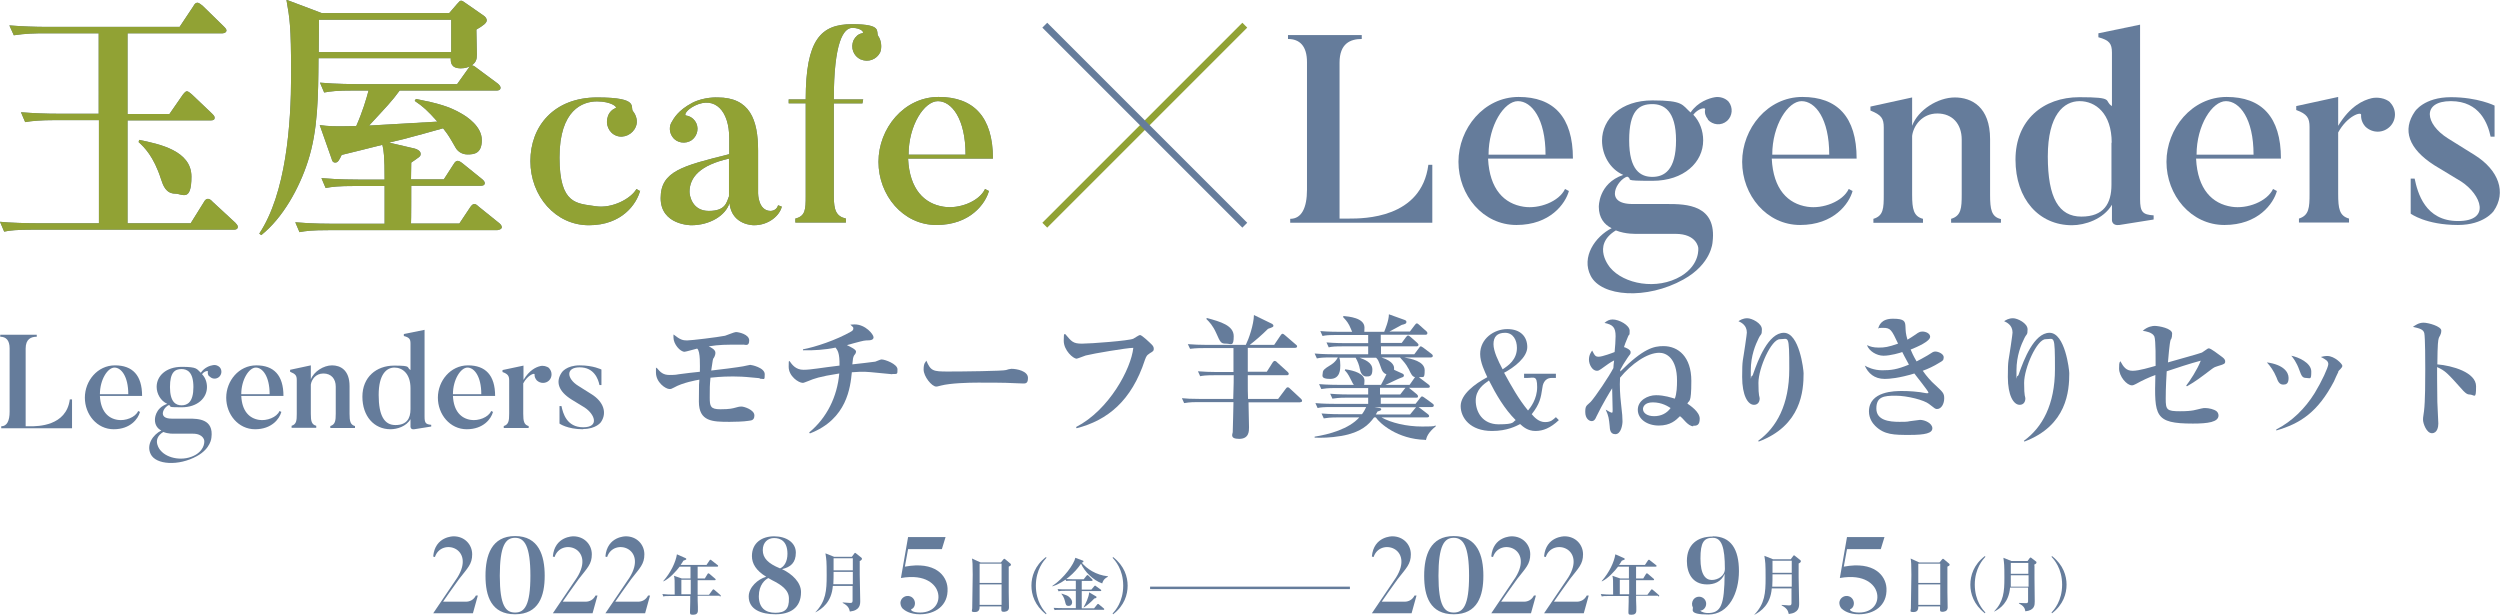 <?xml version="1.0" encoding="UTF-8"?><svg id="b" xmlns="http://www.w3.org/2000/svg" viewBox="0 0 1013.4 249.2"><defs><style>.d,.e,.f{fill:none;stroke-linecap:square;stroke-miterlimit:10;}.d,.f{stroke:#657c9b;}.g{fill:#91a234;}.h{fill:#657c9b;}.e{stroke:#91a234;}.e,.f{stroke-width:2.8px;}</style></defs><g id="c"><g><g><g><path class="h" d="M94.8,93.1H13.4c-6.4,0-9.6,.3-11.7,.8l-1.7-4c3.4,.4,11.2,.6,15.3,.6h24.8V48.7H21.9c-5,0-9,.3-11.7,.8l-1.7-4c5.1,.4,10.2,.6,15.3,.6h16.2V13.5H18.8c-4.9,0-8.6,.1-13.2,.8l-1.8-4c5.2,.4,10.3,.6,15.5,.6h53.5l5.6-8.4c.4-.8,.9-1.4,1.6-1.4s1.5,.8,2.1,1.2l8.6,8.4c.8,.8,1.1,1.2,1.1,1.7s-.6,1.1-1.6,1.1H51.7V46.2h17l5.4-7.8c.8-1,1.2-1.4,1.7-1.4s1.4,.8,1.9,1.2l8.2,7.8c.8,.8,1.1,1.2,1.1,1.7,0,.9-.6,1.1-1.6,1.1H51.7v41.7h25.6l5.3-8.5c.5-1,1.1-1.4,1.7-1.4s1.3,.5,1.9,1.2l9.2,8.5c.4,.4,1,1.1,1,1.6,0,1.1-1,1.2-1.6,1.2Zm-23.7-14.6c-3.9,0-5-3.4-5.8-5.8-3-9.4-6.9-13.1-9.1-15.1l.2-.9c8.3,1.7,21.2,4.4,21.2,14.9s-3.8,6.9-6.5,6.9Z"/><path class="h" d="M201.7,93.3h-68.6c-6.6,0-9,.3-11.7,.8l-1.7-4c6.5,.6,14.2,.6,15.3,.6h20.9v-15.3h-12.1c-6.7,0-9,.3-11.8,.8l-1.7-4c6.6,.6,14.3,.6,15.5,.6h10.1c0-9.1-.3-11.8-.9-14.1-4,1-14.7,3.7-16.5,4.1-1,2.1-1.5,3.1-2.6,3.1s-1.3-.9-1.5-1.6l-4.8-13.6c3.9,.5,4.9,.6,14.8,.4,2.5-5.6,4.1-11,5-14.4h-6.3c-6.6,0-9,.3-11.7,.8l-1.7-4c6.6,.6,14.2,.6,15.3,.6h40.3l4.5-6.3c.2-.3,.3-.5,.6-.9-.6,.3-1.7,.8-3.6,.8-4.1,0-4.1-2.5-4.1-4.1h-53.6c-.1,15.5-.2,29.2-4.3,41.8-3.5,10.9-10.2,23-18.9,29.9l-.8-.6c10.8-16.3,12.9-44,12.9-64.4s-.6-22.8-1.9-30.4l14.3,5.4h51.7l3.1-3.6c1.1-1.2,1.2-1.4,1.7-1.4s.8,.2,1.9,1l7.2,5c.8,.5,1.3,1.3,1.3,1.9,0,1.1-1.3,2.1-4.2,3.8,0,1.6,.2,9.7,.2,10.1,0,2.1-.4,3.2-2.1,4.4,.6,0,1.1,.3,2.1,1.1l8.5,6.3c.4,.3,1.1,1.1,1.1,1.6,0,1.1-1,1.2-1.6,1.2h-39.3c-3.2,4.4-5.2,6.4-12.4,14.2,4.3-.2,23.7-1.4,27.7-1.6-4-4.5-5.9-6.2-9.2-8.4l.5-.8c9.1,1.8,13.5,3.1,18.2,5.8,2.7,1.5,8.5,5.4,8.5,10.9s-3.2,5.8-5.8,5.8-4.2-1.6-4.8-2.7c-2.6-4.5-2.7-4.8-5.1-7.9-2.6,.8-13.8,3.8-16.1,4.4-.8,.2-1.6,.4-5.8,1.4l10.3,2.4c1,.2,2.5,1,2.5,2.1s-.2,1.1-3.8,3.6c0,1.1-.1,5.8-.1,6.8h13.3l4-6.2c.5-.9,1.1-1.3,1.6-1.3s1.1,.3,2.1,1.1l7.8,6.3c.5,.4,1.1,1,1.1,1.6,0,1-1,1.1-1.7,1.1h-28.1c0,1.9,0,14.4-.1,15.3h19.6l4.4-6.6c.4-.6,1-1.3,1.6-1.3s.9,.2,1.9,1.1l8.2,6.6c.5,.4,1.1,1,1.1,1.7s-1,1.1-1.6,1.1ZM182.9,8h-53.6c0,1.8-.1,11-.1,13.1h53.7V8Z"/><path class="h" d="M259.5,77.2c-1.4,5.4-7.3,14.1-20.8,14.1s-23.7-11.8-23.7-26,9.6-25.8,27.1-25.8,13.1,4,14.5,5.6c1.3,1.6,2.1,4.2,1.1,6.3-1.2,3-4.8,4.8-7.9,3.6-3.1-1.2-4.5-4.8-3.4-7.8,.5-1.6,1.7-2.8,3.1-3.4,1-.3-1.7-2.7-7.5-2.7s-15.2,3.4-15.2,22.7,7.1,18.6,14.7,19.8c6.7,1,14.3-3.1,16.5-7l1.3,.8Z"/><path class="h" d="M316.9,83.8c-.8,3.4-5.1,7.5-11.3,7.5,0,0-9,.1-9.9-9-1.5,5-7.9,9-15.5,9,0,0-12.4,0-12.4-11s9.1-13.1,27.8-17.8v-6.5c0-11.1-5.8-17.1-13.9-13.2-3.8,1.9-4.3,3.9-3.7,4,1.5,.2,2.7,.9,3.7,2.2,1.8,2.5,1.2,5.9-1.3,7.8-2.5,1.7-6.1,1.2-7.8-1.3-1.3-1.8-1.4-4.2-.4-5.9s2.6-4.8,8.4-7.9c4.8-2.5,10.3-2.2,10.3-2.2,13,0,16.4,8.9,16.4,21.6v17.3s0,7.1,5.1,7.1c0,0,2.4,0,3-2.3l1.6,.6Zm-37.4-6.1c0,1.5,1,7.8,7.8,7.8s7.2-3.4,8.2-5.9v-15.3c-11.6,2.6-16,7.5-16,13.5Z"/><path class="h" d="M348.9,24.1c-3-1.4-4.2-4.8-2.9-7.8,.8-1.5,1.9-2.5,3.4-2.8,1.3-.2-.3-2.2-3.9-2.2s-7.5,5.8-7.5,29h11.9l-.3,1.6h-11.6v37.6c0,5.8,1,8.2,4.9,9.1v1.6h-20.5v-1.6c4.1-1,4.2-3.7,4.2-9.1V41.9h-6.9v-1.6h6.9c0-24.2,6.1-30.5,18.8-30.5s9.5,3.1,10.6,4.8c1.2,1.7,1.6,4.5,.8,6.6-1.4,2.9-4.9,4.2-7.8,2.9Z"/><path class="h" d="M400.9,77.3c-1.4,5.3-7.7,13.9-21.3,13.9s-23.5-12.1-23.5-25.6,10.3-26.3,24.4-26.3,22,8,22,25h-34.4c.6,12.5,6.6,18.3,14.4,19.5,6.3,1,14.4-2.1,16.8-7.2l1.5,.8Zm-9.5-14.6c0-14.7-5.7-21.7-11.2-21.7s-11.9,9.7-11.9,21.7h23.1Z"/><path class="h" d="M580.6,66.8v23.5h-57.6v-1.6c4.6,0,6.8-4.4,6.8-11.8V25.2c0-6.6-3-9.4-7.7-9.4v-1.6h29.9v1.6c-4.6,0-9,1.8-9,9.6v63.2h3.9c5.8,0,29.3,0,32.1-21.8h1.5Z"/><path class="h" d="M636,77.3c-1.4,5.3-7.7,13.9-21.3,13.9s-23.5-12.1-23.5-25.6,10.3-26.3,24.4-26.3,22,8,22,25h-34.4c.6,12.5,6.6,18.3,14.4,19.5,6.3,1,14.4-2.1,16.8-7.2l1.5,.8Zm-9.5-14.6c0-14.7-5.7-21.7-11.2-21.7s-11.9,9.7-11.9,21.7h23.1Z"/><path class="h" d="M692.3,48.3c-1-1.2-1.4-2.6-1.1-4,.1-.9-2.9-.3-4.8,2.2,2.6,2.7,4,6.5,4,10.4,0,8.8-7.7,16.4-20.6,16.4s-7.5-.5-10.2-1.7c-3.9,1.1-9.9,11.1,2.2,11.1h14.1c7.5,0,20.2,.2,18.3,15.5,0,0-.4,8.8-11.8,15.1-14.9,8.3-33.3,7-37.6-1.5-3.9-7.6,1.8-15.9,8.5-19.3-3-1.4-5.2-4.3-5.2-8.6,0,0-.3-9.5,9.9-13-5.5-2.4-8.6-8.2-8.6-13.9,0-8.8,7.7-16.3,20.4-16.3s12,1.8,15.5,4.9c2.9-4.3,7.5-5.8,9.9-6.2,1.9-.3,4.1,.3,5.5,1.8,1.9,2.4,1.6,5.8-.6,7.8-2.4,2.1-5.8,1.7-7.8-.5Zm-10.8,63.6c7.8-4.8,6.9-11.5,6.9-11.5,0,0-.6-5.6-9.2-5.6h-14.9c-1.2,0-5.3,.2-9.3-1.4-10.2,6.2-2.2,15.2-2.3,15.1,5.5,6.6,18.9,9.3,28.8,3.4Zm-11.7-69.7c-5.4,0-9.4,2.6-9.4,14.7s4.6,14.8,9.4,14.8,9.6-2.7,9.6-14.8-5-14.7-9.6-14.7Z"/><path class="h" d="M751,77.3c-1.4,5.3-7.7,13.9-21.3,13.9s-23.5-12.1-23.5-25.6,10.3-26.3,24.4-26.3,22,8,22,25h-34.4c.6,12.5,6.6,18.3,14.4,19.5,6.3,1,14.4-2.1,16.8-7.2l1.5,.8Zm-9.5-14.6c0-14.7-5.7-21.7-11.2-21.7s-11.9,9.7-11.9,21.7h23.1Z"/><path class="h" d="M811.1,90.3h-20.2v-1.6c4.1-1.2,4.3-4.4,4.3-9.9v-22.2c0-6.3-3.7-10.6-9.9-10.6s-9.7,5-10.2,9.1v23.8c0,5.9,.6,8.8,4.4,9.8v1.6h-20.1v-1.6c4.1-1.2,4.2-4.3,4.2-9.8v-27.2c0-3.8-1-5.1-5.4-6.9v-1.6l16.9-3.7v11.5c2.4-6.5,10.5-11.5,17.3-11.5s14.3,3.8,14.3,16.9v22.5c0,5.9,.5,9,4.4,9.9v1.6Z"/><path class="h" d="M872.9,89l-13.8,2.2c-3,.4-3-1.9-3-1.9v-6.3c-3.5,5.9-11,8.3-16.2,8.3-13.4,0-22.9-10.6-22.9-26.6s11.2-25.3,25.9-25.3,9.7,1.4,13.2,3.6V21.4c0-3.8-1.1-5.1-5.5-6.3v-1.6l16.9-3.5V80.7c0,5.3,1.1,6.3,5.5,6.6v1.6Zm-16.9-31.1c0-12-6.6-16.9-13-16.9s-12.9,5.5-12.9,22.4,4.5,24.4,13.6,24.4,12.2-5.3,12.2-12.9v-17.1Z"/><path class="h" d="M923,77.3c-1.4,5.3-7.7,13.9-21.3,13.9s-23.5-12.1-23.5-25.6,10.3-26.3,24.4-26.3,22,8,22,25h-34.4c.6,12.5,6.6,18.3,14.4,19.5,6.3,1,14.4-2.1,16.8-7.2l1.5,.8Zm-9.5-14.6c0-14.7-5.7-21.7-11.2-21.7s-11.9,9.7-11.9,21.7h23.1Z"/><path class="h" d="M968.8,41.5c2.7,2.7,2.7,7.1,0,9.8s-7,2.8-9.9,.1c-1.3-1.4-1.9-3.1-1.8-4.8,.2-1.5-5.6,.3-9.3,7.1v24.8c0,6.1,.5,9,4.4,10.1v1.6h-20.3v-1.6c4.1-1.3,4.3-4.4,4.3-10.1v-27c0-3.7-1-5.3-5.4-6.9v-1.6l17-3.7v11.7c4.9-8.1,10.2-10.4,13.6-11.2,2.2-.5,5.5-.1,7.5,1.7Z"/><path class="h" d="M996.4,91.2c-13.1,0-19.2-4.6-19.2-4.6v-14.2h1.6c1.2,5.7,4.2,17.2,17.6,17.2s9.5-10.6,1.3-16l-10.9-6.6c-10.5-6.7-13.1-14.3-7.9-21.8,0,0,3.7-5.8,14.6-5.8s17.7,3.4,17.7,3.4v12.6h-1.6c-1.1-5.1-4.3-14.4-16.1-14.4s-10.6,9.2-1.2,15.1l10.9,6.8c9.7,6.1,12.9,15.1,7.6,22.7,0,0-3.9,5.6-14.4,5.6Z"/><path class="h" d="M29.2,161.9v11.7H.5v-.8c2.3,0,3.4-2.2,3.4-5.9v-25.7c0-3.3-1.5-4.7-3.8-4.7v-.8H14.9v.8c-2.3,0-4.5,.9-4.5,4.8v31.5h1.9c2.9,0,14.6,0,16-10.9h.8Z"/><path class="h" d="M56.7,167.1c-.7,2.6-3.8,6.9-10.6,6.9s-11.7-6-11.7-12.8,5.1-13.1,12.2-13.1,11,4,11,12.4h-17.1c.3,6.2,3.3,9.1,7.2,9.7,3.1,.5,7.2-1,8.3-3.6l.8,.4Zm-4.7-7.3c0-7.3-2.9-10.8-5.6-10.8s-5.9,4.8-5.9,10.8h11.5Z"/><path class="h" d="M84.8,152.6c-.5-.6-.7-1.3-.5-2,0-.4-1.5-.2-2.4,1.1,1.3,1.3,2,3.2,2,5.2,0,4.4-3.8,8.2-10.3,8.2s-3.7-.3-5.1-.9c-1.9,.5-5,5.5,1.1,5.5h7c3.7,0,10.1,.1,9.1,7.7,0,0-.2,4.4-5.9,7.5-7.4,4.1-16.6,3.5-18.7-.8-1.9-3.8,.9-7.9,4.3-9.6-1.5-.7-2.6-2.2-2.6-4.3,0,0-.2-4.7,5-6.5-2.7-1.2-4.3-4.1-4.3-6.9,0-4.4,3.8-8.1,10.2-8.1s6,.9,7.7,2.4c1.5-2.2,3.7-2.9,5-3.1,1-.2,2,.2,2.7,.9,1,1.2,.8,2.9-.3,3.9-1.2,1-2.9,.9-3.9-.3Zm-5.4,31.7c3.9-2.4,3.4-5.7,3.4-5.7,0,0-.3-2.8-4.6-2.8h-7.4c-.6,0-2.6,.1-4.6-.7-5.1,3.1-1.1,7.6-1.1,7.5,2.7,3.3,9.4,4.6,14.3,1.7Zm-5.8-34.7c-2.7,0-4.7,1.3-4.7,7.3s2.3,7.4,4.7,7.4,4.8-1.3,4.8-7.4-2.5-7.3-4.8-7.3Z"/><path class="h" d="M114,167.1c-.7,2.6-3.8,6.9-10.6,6.9s-11.7-6-11.7-12.8,5.1-13.1,12.2-13.1,11,4,11,12.4h-17.1c.3,6.2,3.3,9.1,7.2,9.7,3.1,.5,7.2-1,8.3-3.6l.8,.4Zm-4.7-7.3c0-7.3-2.9-10.8-5.6-10.8s-5.9,4.8-5.9,10.8h11.5Z"/><path class="h" d="M144,173.5h-10.1v-.8c2-.6,2.2-2.2,2.2-5v-11c0-3.1-1.8-5.3-5-5.3s-4.8,2.5-5.1,4.5v11.8c0,3,.3,4.4,2.2,4.9v.8h-10v-.8c2-.6,2.1-2.2,2.1-4.9v-13.6c0-1.9-.5-2.5-2.7-3.4v-.8l8.4-1.8v5.7c1.2-3.2,5.2-5.7,8.6-5.7s7.1,1.9,7.1,8.4v11.2c0,3,.3,4.5,2.2,5v.8Z"/><path class="h" d="M174.8,172.9l-6.9,1.1c-1.5,.2-1.5-1-1.5-1v-3.1c-1.7,3-5.5,4.1-8.1,4.1-6.7,0-11.4-5.3-11.4-13.2s5.6-12.6,12.9-12.6,4.8,.7,6.6,1.8v-10.7c0-1.9-.5-2.5-2.7-3.1v-.8l8.4-1.7v35.2c0,2.6,.5,3.1,2.7,3.3v.8Zm-8.4-15.5c0-6-3.3-8.4-6.5-8.4s-6.4,2.7-6.4,11.1,2.3,12.2,6.8,12.2,6.1-2.6,6.1-6.4v-8.5Z"/><path class="h" d="M199.8,167.1c-.7,2.6-3.8,6.9-10.6,6.9s-11.7-6-11.7-12.8,5.1-13.1,12.2-13.1,11,4,11,12.4h-17.1c.3,6.2,3.3,9.1,7.2,9.7,3.1,.5,7.2-1,8.3-3.6l.8,.4Zm-4.7-7.3c0-7.3-2.9-10.8-5.6-10.8s-5.9,4.8-5.9,10.8h11.5Z"/><path class="h" d="M222.6,149.3c1.3,1.3,1.3,3.6,0,4.9-1.3,1.3-3.5,1.4-5,0-.6-.7-1-1.6-.9-2.4,.1-.8-2.8,.2-4.6,3.6v12.3c0,3,.3,4.5,2.2,5v.8h-10.1v-.8c2-.6,2.2-2.2,2.2-5v-13.5c0-1.8-.5-2.6-2.7-3.4v-.8l8.5-1.8v5.8c2.4-4,5.1-5.2,6.8-5.6,1.1-.3,2.7,0,3.7,.9Z"/><path class="h" d="M236.4,174c-6.5,0-9.6-2.3-9.6-2.3v-7.1h.8c.6,2.9,2.1,8.6,8.8,8.6s4.7-5.3,.6-8l-5.4-3.3c-5.2-3.3-6.5-7.1-3.9-10.9,0,0,1.8-2.9,7.3-2.9s8.8,1.7,8.8,1.7v6.3h-.8c-.5-2.5-2.2-7.2-8-7.2s-5.3,4.6-.6,7.5l5.4,3.4c4.8,3,6.4,7.5,3.8,11.3,0,0-1.9,2.8-7.2,2.8Z"/><path class="h" d="M307.9,153.3c-.2,0-3-.3-3.3-.3-2.8-.3-5.5-.4-7.5-.4-4.8,0-7.9,.4-9.1,.5-.3,3-.3,4.4-.3,8s.3,4.8,4.3,4.8,5.1-.4,5.9-.6c1.1-.3,1.7-.5,2.7-.5s5.2,1.3,5.2,3.6-1.7,2-2.5,2.2c-1.7,.3-5.7,.4-7.5,.4-7,0-12.5-.1-12.5-8.2s.1-7.2,.2-8.9c-1.2,.2-6.8,1.2-10.3,3.2-.9,.5-1.2,.6-1.8,.6-1.6,0-5.5-2.7-5.5-6.7s0-1,.3-1.9c1.5,1.8,2.6,2.9,5.2,2.9s3.2-.2,3.8-.3c1.3-.2,7.2-.9,8.5-1,0-2.2,.3-8.3-1.1-9.4-.8,.2-4.7,1.3-5.1,1.3-1.8,0-4.5-3.1-4.5-5.8s0-.6,.2-1.1c2.5,2,3.6,2.3,5.3,2.3s12.4-1.3,15.4-1.9c.7-.2,3.8-1.5,4.4-1.5,1.1,0,5.4,.9,5.4,3.4s-1.6,1.7-2.3,1.7c-7.7,0-9.7,0-14.1,.7,1,.5,2.7,1.3,2.7,2.6s-.8,2.3-.9,2.4c-.2,.3-.6,3.9-.8,4.8,2.2-.2,11.4-1.4,12.9-1.7,.2,0,2.6-.6,2.9-.6,.5,0,5.9,1.1,5.9,3.8s-.2,1.8-2,1.8Z"/><path class="h" d="M361.7,151.7c-.7,0-9.4-1-11.2-1s-2.3,0-5.2,.2c-.6,6-1.9,19-17,24.8l-.3-.4c7.2-5.9,11.4-14.6,12.2-23.9-8.3,1.3-10.2,2.1-12.4,3-1.7,.6-1.9,.8-2.4,.8-1.7,0-5.7-2.7-5.7-6.5s.2-1.7,.3-2.4c1.1,1.6,2.6,3.6,5.7,3.6s6.9-.8,14.6-1.7c.1-5.2-.8-6.2-1.6-7.3-4.1,.9-9.1,1.2-13.2,1.1v-.4c4.9-.9,13.4-3.7,19.5-7.2,.5-.3,.9-.6,.9-1.2s0-.5-1.2-1.6c.6,0,1.1-.1,1.7-.1,4.5,0,7.7,4.1,7.7,5.2s-1.1,1.3-3,1.3c-1,0-3.7,.8-4.9,1.1-1.3,.4-2.2,.6-2.9,.8,1.7,.8,3.7,1.8,3.7,2.6s-.6,1.3-.8,1.6c-.4,.8-.5,1.3-.7,3.6,1.6-.2,8.3-.9,9.3-1.1,.4-.1,2.1-.9,2.5-.9,1.5,0,6.5,1.9,6.5,4s0,1.9-2.1,1.9Z"/><path class="h" d="M413.2,155.4c-.9,0-2.3-.1-2.5-.1-3.1-.2-10.3-.2-14.2-.2s-11.3,.2-15.1,1.2c-1.5,.4-1.6,.4-1.9,.4-1.8,0-5.1-4.1-5.1-6.9s.8-2.9,1.1-3.6c1.8,4.2,2.7,4.4,8.8,4.4s22.2-.2,23.5-.6c.4-.2,1.8-.5,2.2-.5,2.2,0,6.7,.9,6.7,3.7s-1.4,2.2-3.4,2.2Z"/><path class="h" d="M465.9,143.4c-.8,.4-1.2,.8-1.8,2.5-5.4,16.6-15.2,24.5-27.7,27.7l-.2-.5c13.4-6.9,22.3-23.6,23.2-32.1-2.5,0-16.2,2.3-19.3,3.1-.6,.2-3.4,1.3-3.7,1.3-1.3,0-5.2-3.3-5.2-7.3s.4-2.2,.6-2.7c2.6,3.1,3.2,3.9,6.8,3.9s19.2-1.2,20.8-2c.4-.2,2.3-1.5,2.7-1.5,.8,0,4,3.1,4.7,3.8,.5,.5,.9,1,.9,1.8s-.2,1-1.8,1.9Z"/><path class="h" d="M527.2,163.1h-21.1c0,1.5,.2,8.5,.2,10.1s0,4.7-4,4.7-2.6-2.1-2.6-2.7,.3-10.2,.3-12.2h-14.8c-3.1,0-4.4,.3-5.2,.4l-.9-2c1.9,.2,3.7,.3,7,.3h13.8c.2-6.7,.2-7.5,.2-9.6h-7.8c-3.7,0-4.8,.2-5.8,.4l-.9-2c2.5,.2,5.1,.3,7.6,.3h6.8v-9.7h-11.8c-3.7,0-4.8,.2-5.8,.3l-.9-1.9c2.5,.2,5.1,.3,7.6,.3h15.9c1.2-2.4,3.2-8.1,3.3-12.1l7.4,3.6c.3,.2,.5,.5,.5,.7,0,.5-.2,.6-2.2,1.3-2.4,2.4-5.4,5-7.4,6.5h9.9l2.5-3.7c.4-.6,.6-.8,.9-.8,.3,0,.8,.4,1,.6l4.3,3.7c.2,.2,.6,.4,.6,.8,0,.5-.5,.6-.9,.6h-19.1v9.7h7.7l2.4-3.8c.1-.2,.5-.6,.8-.6s.8,.3,1,.6l4.2,3.8c.2,.2,.5,.5,.5,.8,0,.6-.5,.6-.8,.6h-15.8v3.1c0,.9,0,5.5,.1,6.5h12.2l3-4c.3-.4,.5-.7,.9-.7s.7,.3,1,.6l4.3,4c.3,.3,.5,.5,.5,.9,0,.5-.5,.5-.8,.5Zm-30.3-23.8c-1.9,0-2.2-.4-3.9-4.3-1.4-3.1-2.7-4.4-4-5.7l.2-.4c5.5,1.5,10.9,3,10.9,7.4s-1.1,3-3.1,3Z"/><path class="h" d="M577.7,178.3c-11.3-.3-18.4-6.7-20-9.1h-.7c-2.2,3-5.3,6.1-13.2,7.5-4.8,.8-8.2,.8-10.9,.7v-.4c5.8-.9,13.9-3.1,18.1-7.8h-8.6c-3.3,0-4.5,.2-5.8,.4l-.9-2c3.3,.3,7.1,.3,7.7,.3h8.7c.9-1.2,1.3-2.1,1.7-2.9h-13.9c-3.3,0-4.5,.1-5.8,.4l-.9-2c3.3,.3,7.1,.3,7.7,.3h13.7v-2.5h-8.7c-3.3,0-4.5,.2-5.8,.4l-.9-2c3.3,.3,7.1,.3,7.6,.3h7.8v-2.6h-13.2c-3.3,0-4.5,.2-5.8,.4l-.9-2c3.3,.3,7.1,.3,7.6,.3h6.5c-.3-.3-.4-.5-1.2-2.1-1.2-2.5-1.9-3.2-2.5-3.8l.2-.4c3.7,.5,7.8,1.8,7.8,4.6s-.5,1.5-.6,1.7h7.3c1-1.8,1.9-3.7,2.2-4.3-1.3-.4-1.7-1.4-2-2.1-1.3-3.7-1.4-3.8-2.2-4.6h-6.7c2.1,.8,5.2,1.9,5.2,4.8s-1.2,2.8-2.6,2.8-2.3-1.7-2.5-3.1c-.2-1.3-.9-3.2-1.7-4.5h-6.6c.3,.9,.4,1.6,.4,3.1s0,5.5-4.1,5.5-3-1.5-3-2.5,.8-1.7,2.8-2.9c.5-.3,2.3-1.3,3.3-3.3h-2.7c-3.3,0-4.5,.1-5.8,.4l-.9-2c3.3,.3,7.1,.3,7.6,.3h14.1v-3.2h-10.2c-3.3,0-4.5,.1-5.8,.4l-.9-2c3.3,.3,7.1,.3,7.7,.3h9.2v-3.3h-12.7c-3.3,0-4.5,.1-5.8,.4l-.9-2c3.2,.3,7.1,.3,7.6,.3h5.3c-.2-.4-1-2.4-1.2-2.7-.9-1.7-1.9-2.6-2.5-3.3l.2-.4c2,.2,8.5,.7,8.5,4.7s-.4,1.4-.7,1.7h8.7c.3-.8,1.9-4.5,1.9-7.1l6.4,2.3c.5,.2,.7,.4,.7,.8,0,.7-.6,.9-1.9,1.2-.8,.4-4.3,2.4-5,2.7h8.3l1.9-2.5c.4-.5,.6-.8,.9-.8s.6,.2,1,.6l2.8,2.5c.4,.3,.5,.6,.5,.9,0,.5-.5,.6-.8,.6h-18.1v3.3h8.5l1.7-2.3c.3-.4,.6-.7,.9-.7s.7,.4,1,.6l2.6,2.3c.4,.4,.6,.6,.6,.9,0,.5-.5,.6-.9,.6h-14.3v3.2h13.5l1.8-2.4c.3-.4,.5-.8,.8-.8s.6,.3,1,.5l3.3,2.5c.3,.2,.6,.5,.6,.9s-.5,.6-.8,.6h-10.8c2.7,.5,8.3,1.5,8.3,5.2s-.6,2.5-2.3,2.8c.1,.1,.2,.2,.2,.2l3.7,2.8c.2,.2,.5,.4,.5,.8s-.4,.5-.8,.5h-7.6c.3,.3,.1,.2,.4,.4l2.7,2.2c.2,.2,.5,.5,.5,.9,0,.5-.4,.5-.8,.5h-14.3v2.5h14.1l1.8-2.3c.3-.3,.5-.7,.8-.7s.7,.3,1,.5l3.3,2.4c.3,.2,.5,.4,.5,.8s-.4,.6-.8,.6h-5.4c.2,.2,.5,.3,.7,.5l3,2.3c.3,.2,.6,.5,.6,.9s-.5,.5-.9,.5h-18.4c3.9,2.2,10.1,3.7,16.5,3.7s4.3-.3,5.5-.4v.3c-3.2,2.6-3.7,4.4-4,5.6Zm-20.5-13.2l2,.3c.3,0,.7,.2,.7,.5,0,.4-.4,.6-1.5,.9-.2,.4-.5,.9-.7,1.2h13.9l1.8-2.2c.2-.3,.5-.5,.6-.7h-17Zm2.2-7.8v2.6h8.2l1.7-2.2c.2-.2,.3-.3,.4-.5h-10.3Zm11.5-7.9c-1-1.9-1.7-2.6-3.4-4.5h-7.5c5.1,1.6,5.1,3.9,5.1,4.3s0,.5,0,.7l3.3,1.5c.3,.1,.7,.4,.7,.8,0,.5-.4,.7-1.1,.9-1,.3-5.3,2.5-6.4,2.9h9.8l1.9-2.7c.1-.1,.2-.3,.3-.4-1.1-.3-1.5-1-2.6-3.4Z"/><path class="h" d="M630.8,153.2h-1.8c-3.2,0-3.7,3.1-3.8,4.1-.6,4-1,6.4-4.3,10.6,1.1,1.3,2.9,3.2,5.4,3.2s3.2-1,4.4-2l1.2,1.2c-3.4,3.2-6.4,4.4-9.5,4.4s-5-1.7-6.2-2.8c-1.6,.8-5.2,2.8-11.4,2.8-8.9,0-12.7-5.4-12.7-10.1s5.7-9,10.8-11.7c-1-2.2-2.9-6-2.9-9.4,0-6.2,5.6-10.1,11-10.1s8.1,3.1,8.1,7.3-5.4,8.3-9.4,10.4c2.9,5.3,5.9,10.7,9.7,15.3,1-1.2,3.7-4.6,3.7-9.5s-1.3-3.7-4.1-3.7h-1.2v-1.7h12.9v1.7Zm-27.2,1c-2.3,1.6-5.4,3.8-5.4,8.2s2.6,9.6,9.3,9.6,5.6-1,6.9-1.7c-4.6-4.6-7.9-10.3-10.9-16.2Zm11.3-13.2c0-3.1-1.5-6.1-4.8-6.1s-4.7,1.7-4.7,4.6,1.9,6.8,3.7,10.2c2.3-1.5,5.8-3.9,5.8-8.7Z"/><path class="h" d="M686.4,172.8c-1.1,0-2.2-.9-3-1.7-1.6-1.8-1.8-1.9-2.4-2.4-1.7,1.7-3.9,3.8-8.6,3.8s-8.5-2.6-8.5-6.4,4-5.9,7.4-5.9,6.2,1,7.6,1.4c.8-2,.9-5.1,.9-7.3,0-9.2-4.4-11.3-7.2-11.3-4.9,0-11.3,4.5-15.9,10.1-.2,3.5,0,7,.4,10.5,.5,4.1,.6,5.8,.6,7.2s-.6,5.2-2.9,5.2-2.2-2.3-2.3-3.3c-.3-2.9-.4-4.1-1.6-6.6h.1c.7,.5,2.1,1.2,2.4,1.2s.3-.5,.3-1.1c0-1.4-.2-7.5-.2-8.8-.7,1.1-4,6.5-6.4,11.5-.4,1-.9,1.8-1.9,1.8s-2.6-1-2.6-3.7,.6-2.5,2.2-4.1c2-2.2,7.5-10.4,9.2-13.7,0-1.1,.2-2,.3-3.1-1.8,.9-2.6,1.6-5.3,3.5-.8,.5-1,.7-1.7,.7-1.8,0-3.2-2.5-3.2-4.5s.9-3.1,1.3-3.7c1.1,2.1,1.3,2.5,2.7,2.5s5.7-1.6,6.4-1.9c.2-2,.4-4.7,.4-6.4,0-3.6-1.1-4.7-4.5-5.4,1-.9,2-1.4,3.3-1.4,2.6,0,6.9,2.3,6.9,4.6s-.2,1.2-.6,2.2c-1.2,2.9-1.3,3.1-1.7,4.4,.5,.1,2.7,1,2.7,2s-.2,.7-1.3,2.4c-1.5,2.2-2.1,3.3-2.9,4.8,0,.3,0,.4,0,.7,9.4-9.4,13.6-10.3,17.5-10.3,6,0,11.3,4.3,11.3,14.1s-1,7.6-1.6,9.2c1,.7,5,3.3,5,6.1s-1.3,2.9-2.7,2.9Zm-16.4-9.7c-3.4,0-4,1.9-4,2.7,0,1.6,1.7,2.9,4.5,2.9s5.1-1.1,6.7-3.3c-1-.6-3.4-2.3-7.3-2.3Z"/><path class="h" d="M712.8,178.6c7.3-5.3,12.5-14.5,12.5-29s-.3-12.1-3.8-12.1-8.7,11.7-8.7,17.7,.5,5.4,.5,6.3c0,1.6-.9,2.6-2.3,2.6-2.5,0-4.8-3.8-4.8-11.3s.3-6.1,1.2-12.7c.5-3.4,.7-5,.7-5.3,0-3-2.3-4.1-3.4-4.6,.6-.4,1.8-1.2,3.6-1.2s5.9,2,5.9,4.5-.4,1.7-1.3,3.6c-1.3,2.6-3.2,7.1-3.2,13s0,2.3,.4,2.3,.5-.7,.7-1.2c1.8-5.1,6-16.3,12.3-16.3s8,15,8,16.4c0,7.1-.9,21.2-18.2,27.7l-.2-.3Z"/><path class="h" d="M785.2,165.8c-.7,0-.9-.2-3.2-2-1.9-1.6-8.8-3.4-13.6-3.4s-7.8,.4-7.8,5.2,5.2,5.4,9.4,5.4,3.3-.2,4.4-.3c.6,0,3.3-.5,3.9-.5,2,0,5,1.4,5,3.4s-2.9,2.7-9.2,2.7-10.3,0-14-3.7c-1-1-2.5-3-2.5-5.8,0-8.3,10.6-8.3,13.4-8.3s6.4,.2,9.9,.9c.1,0,.3,0,.4,0,.2,0,.4,0,.4-.3,0-.5-4.8-6.5-5.7-7.7-6.2,1.9-10.2,2.2-12,2.2-4.3,0-6.8-2.4-8.1-5.4,1,.6,3.6,1.9,7.1,1.9s6-.3,10.8-2.3c-1.6-2.9-2.3-4.3-2.7-5.1-.7,.3-4.8,1.5-7.6,1.5s-5.9-1.9-6.7-4.3c1.3,.6,2.5,1,4.8,1s3.8-.2,7.8-1.6c-2.6-5.5-3-6.4-6-6.4s-1.3,.2-2.1,.3c.4-1.2,1.2-4,6-4s5,1.1,5.1,3.3c.1,2.1,.1,2.7,.8,5.2,1-.6,2-1.2,3.3-2.1,1.2-.9,1.8-1.2,2.8-1.2,1.4,0,3.1,.8,3.1,2.1,0,1.9-5.4,4.2-7.9,5.2,.4,1,1,2.4,2.4,4.8,1.2-.6,2.5-1.3,4.4-2.4,2.2-1.4,2.4-1.6,3.2-1.6,1.3,0,3.4,1,3.4,2.3s-.5,1.5-1.7,2.2c-2.4,1.5-4.6,2.5-6.8,3.3,1.7,2.4,3.4,4.3,5,5.7,3.2,3,3.7,3.4,3.7,5.5s-1.1,4.3-2.9,4.3Z"/><path class="h" d="M820.5,178.6c7.3-5.3,12.5-14.5,12.5-29s-.3-12.1-3.8-12.1-8.7,11.7-8.7,17.7,.5,5.4,.5,6.3c0,1.6-.9,2.6-2.3,2.6-2.5,0-4.8-3.8-4.8-11.3s.3-6.1,1.2-12.7c.5-3.4,.7-5,.7-5.3,0-3-2.3-4.1-3.4-4.6,.6-.4,1.8-1.2,3.6-1.2s5.9,2,5.9,4.5-.4,1.7-1.3,3.6c-1.3,2.6-3.2,7.1-3.2,13s0,2.3,.4,2.3,.5-.7,.7-1.2c1.8-5.1,6-16.3,12.3-16.3s8,15,8,16.4c0,7.1-.9,21.2-18.2,27.7l-.2-.3Z"/><path class="h" d="M899,148.4c-1,.3-1.3,.4-2.3,1.1-4.9,3.7-6.4,4.9-10.2,7.1l-.3-.3c1.3-1.6,4.6-6.6,5.9-10.1-4.5,1.2-9.3,2.8-13.8,4.3-.1,1.5-.4,6.6-.4,11.1s.4,5.1,5.8,5.1,6.2-.6,8.6-1.1c.8-.2,1.2-.2,1.6-.2,1.5,0,3.6,.5,4.6,1.3,.5,.4,.8,1.1,.8,1.7,0,2.7-4.3,3.3-10.4,3.3-15.6,0-15.6-3.1-15.2-19.7-2.7,1-5.3,2.2-7.8,3.6-.8,.4-1.2,.6-1.7,.6-2.1,0-5.2-3.6-5.2-6.8s.3-2.3,.5-3c1.3,2.4,2.4,3.9,5,3.9s7.1-1.4,9.3-2c0-1.8,.1-10.4-.5-11.9-.8-1.7-3.4-2.1-4.7-2.3,1.9-1.8,4.2-2,4.8-2,1.7,0,7.1,1,7.1,3.1s-.6,2.5-.6,2.5c-.5,1.6-.9,7.1-1.1,9.2,4.6-1.3,13.5-3.8,13.8-4,.5-.3,1.5-1,2.2-1.5,.2-.1,.3-.2,.6-.2,.8,0,4,2.5,5.1,3.3,.8,.6,1.5,1.1,1.5,2s-.3,1.1-2.7,1.8Z"/><path class="h" d="M925.5,155.9c-1.6,0-2.2-1.5-2.7-2.9-1.1-2.7-2.6-4.7-3.9-6.1,6.7,.9,8.8,3.9,8.8,6.3s-1,2.7-2.2,2.7Zm22.4-5.2c-.3,.6-1.6,3.3-1.8,3.9-6.5,12.4-13.6,17.1-23.4,19.9v-.4c6.4-3.3,11.7-8.5,15.6-14.8,2.8-4.6,5.5-10.4,5.5-11.7s-1.1-1.9-3-2.9c.7-.2,1.6-.4,2.6-.4,2.9,0,6.1,3.2,6.1,4s-1.5,1.9-1.7,2.3Zm-13.1,2.5c-1.6,0-1.9-1-2.7-3.1-1.2-3.4-2.7-5.2-3.3-5.9,2.7,.5,8.1,2.8,8.1,6.4s-.4,2.6-2.1,2.6Z"/><path class="h" d="M1000.9,159.9c-.6,0-1.2-.3-2.3-1.4-6.7-7.5-7.4-8.2-10.7-9.7,0,1.5,0,8,.1,14.1,0,1.4,.4,7.5,.4,8.8s-.4,3.9-2.6,3.9-3.6-4-3.6-5.4,.1-1,.4-3.6c.5-3.9,.5-12.7,.5-17,0-2.3,0-13-.4-14.6-.4-1.5-1.9-1.9-4.6-2.5,.9-.6,2.3-1.7,4.3-1.7s7.2,1.5,7.2,3.2-.9,2.5-1,3c-.3,1.1-.5,1.8-.6,10.7,6,.5,15.7,3.2,15.7,8.9s-.6,3.3-2.8,3.3Z"/></g><g><path class="g" d="M94.8,93.1H13.4c-6.4,0-9.6,.3-11.7,.8l-1.7-4c3.4,.4,11.2,.6,15.3,.6h24.8V48.7H21.9c-5,0-9,.3-11.7,.8l-1.7-4c5.1,.4,10.2,.6,15.3,.6h16.2V13.5H18.8c-4.9,0-8.6,.1-13.2,.8l-1.8-4c5.2,.4,10.3,.6,15.5,.6h53.5l5.6-8.4c.4-.8,.9-1.4,1.6-1.4s1.5,.8,2.1,1.2l8.6,8.4c.8,.8,1.1,1.2,1.1,1.7s-.6,1.1-1.6,1.1H51.7V46.2h17l5.4-7.8c.8-1,1.2-1.4,1.7-1.4s1.4,.8,1.9,1.2l8.2,7.8c.8,.8,1.1,1.2,1.1,1.7,0,.9-.6,1.1-1.6,1.1H51.7v41.7h25.6l5.3-8.5c.5-1,1.1-1.4,1.7-1.4s1.3,.5,1.9,1.2l9.2,8.5c.4,.4,1,1.1,1,1.6,0,1.1-1,1.2-1.6,1.2Zm-23.7-14.6c-3.9,0-5-3.4-5.8-5.8-3-9.4-6.9-13.1-9.1-15.1l.2-.9c8.3,1.7,21.2,4.4,21.2,14.9s-3.8,6.9-6.5,6.9Z"/><path class="g" d="M201.7,93.3h-68.6c-6.6,0-9,.3-11.7,.8l-1.7-4c6.5,.6,14.2,.6,15.3,.6h20.9v-15.3h-12.1c-6.7,0-9,.3-11.8,.8l-1.7-4c6.6,.6,14.3,.6,15.5,.6h10.1c0-9.1-.3-11.8-.9-14.1-4,1-14.7,3.7-16.5,4.1-1,2.1-1.5,3.1-2.6,3.1s-1.3-.9-1.5-1.6l-4.8-13.6c3.9,.5,4.9,.6,14.8,.4,2.5-5.6,4.1-11,5-14.4h-6.3c-6.6,0-9,.3-11.7,.8l-1.7-4c6.6,.6,14.2,.6,15.3,.6h40.3l4.5-6.3c.2-.3,.3-.5,.6-.9-.6,.3-1.7,.8-3.6,.8-4.1,0-4.1-2.5-4.1-4.1h-53.6c-.1,15.5-.2,29.2-4.3,41.8-3.5,10.9-10.2,23-18.9,29.9l-.8-.6c10.8-16.3,12.9-44,12.9-64.4s-.6-22.8-1.9-30.4l14.3,5.4h51.7l3.1-3.6c1.1-1.2,1.2-1.4,1.7-1.4s.8,.2,1.9,1l7.2,5c.8,.5,1.3,1.3,1.3,1.9,0,1.1-1.3,2.1-4.2,3.8,0,1.6,.2,9.7,.2,10.1,0,2.1-.4,3.2-2.1,4.4,.6,0,1.1,.3,2.1,1.1l8.5,6.3c.4,.3,1.1,1.1,1.1,1.6,0,1.1-1,1.2-1.6,1.2h-39.3c-3.2,4.4-5.2,6.4-12.4,14.2,4.3-.2,23.7-1.4,27.7-1.6-4-4.5-5.9-6.2-9.2-8.4l.5-.8c9.1,1.8,13.5,3.1,18.2,5.8,2.7,1.5,8.5,5.4,8.5,10.9s-3.2,5.8-5.8,5.8-4.2-1.6-4.8-2.7c-2.6-4.5-2.7-4.8-5.1-7.9-2.6,.8-13.8,3.8-16.1,4.4-.8,.2-1.6,.4-5.8,1.4l10.3,2.4c1,.2,2.5,1,2.5,2.1s-.2,1.1-3.8,3.6c0,1.1-.1,5.8-.1,6.8h13.3l4-6.2c.5-.9,1.1-1.3,1.6-1.3s1.1,.3,2.1,1.1l7.8,6.3c.5,.4,1.1,1,1.1,1.6,0,1-1,1.1-1.7,1.1h-28.1c0,1.9,0,14.4-.1,15.3h19.6l4.4-6.6c.4-.6,1-1.3,1.6-1.3s.9,.2,1.9,1.1l8.2,6.6c.5,.4,1.1,1,1.1,1.7s-1,1.1-1.6,1.1ZM182.9,8h-53.6c0,1.8-.1,11-.1,13.1h53.7V8Z"/><path class="g" d="M259.5,77.2c-1.4,5.4-7.3,14.1-20.8,14.1s-23.7-11.8-23.7-26,9.6-25.8,27.1-25.8,13.1,4,14.5,5.6c1.3,1.6,2.1,4.2,1.1,6.3-1.2,3-4.8,4.8-7.9,3.6-3.1-1.2-4.5-4.8-3.4-7.8,.5-1.6,1.7-2.8,3.1-3.4,1-.3-1.7-2.7-7.5-2.7s-15.2,3.4-15.2,22.7,7.1,18.6,14.7,19.8c6.7,1,14.3-3.1,16.5-7l1.3,.8Z"/><path class="g" d="M316.9,83.8c-.8,3.4-5.1,7.5-11.3,7.5,0,0-9,.1-9.9-9-1.5,5-7.9,9-15.5,9,0,0-12.4,0-12.4-11s9.1-13.1,27.8-17.8v-6.5c0-11.1-5.8-17.1-13.9-13.2-3.8,1.9-4.3,3.9-3.7,4,1.5,.2,2.7,.9,3.7,2.2,1.8,2.5,1.2,5.9-1.3,7.8-2.5,1.7-6.1,1.2-7.8-1.3-1.3-1.8-1.4-4.2-.4-5.9s2.6-4.8,8.4-7.9c4.8-2.5,10.3-2.2,10.3-2.2,13,0,16.4,8.9,16.4,21.6v17.3s0,7.1,5.1,7.1c0,0,2.4,0,3-2.3l1.6,.6Zm-37.4-6.1c0,1.5,1,7.8,7.8,7.8s7.2-3.4,8.2-5.9v-15.3c-11.6,2.6-16,7.5-16,13.5Z"/><path class="g" d="M348.9,24.1c-3-1.4-4.2-4.8-2.9-7.8,.8-1.5,1.9-2.5,3.4-2.8,1.3-.2-.3-2.2-3.9-2.2s-7.5,5.8-7.5,29h11.9l-.3,1.6h-11.6v37.6c0,5.8,1,8.2,4.9,9.1v1.6h-20.5v-1.6c4.1-1,4.2-3.7,4.2-9.1V41.9h-6.9v-1.6h6.9c0-24.2,6.1-30.5,18.8-30.5s9.5,3.1,10.6,4.8c1.2,1.7,1.6,4.5,.8,6.6-1.4,2.9-4.9,4.2-7.8,2.9Z"/><path class="g" d="M400.9,77.3c-1.4,5.3-7.7,13.9-21.3,13.9s-23.5-12.1-23.5-25.6,10.3-26.3,24.4-26.3,22,8,22,25h-34.4c.6,12.5,6.6,18.3,14.4,19.5,6.3,1,14.4-2.1,16.8-7.2l1.5,.8Zm-9.5-14.6c0-14.7-5.7-21.7-11.2-21.7s-11.9,9.7-11.9,21.7h23.1Z"/></g></g><g><line class="e" x1="503.6" y1="11.2" x2="424.5" y2="90.3"/><line class="f" x1="503.6" y1="90.3" x2="424.5" y2="11.2"/></g><g><path class="h" d="M193.7,241.4l-2,7.2h-16.1l9.8-14.5c7.5-12-6.5-16.2-9.1-8.3l-.7-.2c.7-8.3,8.3-8.2,8.3-8.2,4.4,0,7.5,3.3,7.5,7.3s-1.8,5.5-5.3,10c-2.1,2.8-6.5,9.2-6.5,9.2h9.3c1.5,0,3.1-.7,4-2.5h.6Z"/><path class="h" d="M208.8,249c-9.7,0-12-7.4-12-15.6s2.4-16.1,12-16.1,12,7.9,12,16.1-2.4,15.6-12,15.6Zm0-31c-3.9,0-6.2,3.2-6.2,15.4s2.4,14.9,6.2,14.9,6.2-2.8,6.2-14.9-2.4-15.4-6.2-15.4Z"/><path class="h" d="M242.2,241.4l-2,7.2h-16.1l9.8-14.5c7.5-12-6.5-16.2-9.1-8.3l-.7-.2c.7-8.3,8.3-8.2,8.3-8.2,4.4,0,7.5,3.3,7.5,7.3s-1.8,5.5-5.3,10c-2.1,2.8-6.5,9.2-6.5,9.2h9.3c1.5,0,3.1-.7,4-2.5h.6Z"/><path class="h" d="M263.5,241.4l-2,7.2h-16.1l9.8-14.5c7.5-12-6.5-16.2-9.1-8.3l-.7-.2c.7-8.3,8.3-8.2,8.3-8.2,4.4,0,7.5,3.3,7.5,7.3s-1.8,5.5-5.3,10c-2.1,2.8-6.5,9.2-6.5,9.2h9.3c1.5,0,3.1-.7,4-2.5h.6Z"/><path class="h" d="M291.7,241.5h-8.9c0,1.5,0,2.3,.1,4.4,0,.8,0,1.6,0,1.6,0,1.2-.7,1.7-2,1.7s-1.2-.4-1.2-1.3,.1-3.4,.1-4c0-.1,0-2.3,0-2.3h-8.1c-1.6,0-2.2,0-2.8,.2l-.4-1c1.6,.2,3.4,.2,3.7,.2h1.3c0-6.2,0-6.4-.3-7.6l3.2,1.1h3.5c0-1.2,0-3.2,0-4.8h-4.4c-1.4,1.8-3.9,4.7-6.6,6v-.2c3-3.4,5-7.6,5.5-10.8l3.4,1.5c.1,0,.4,.2,.4,.4s0,.3-1.2,.7c-.3,.5-.5,.9-1.1,1.7h10.5l1.2-1.8c.1-.1,.2-.3,.4-.3s.2,0,.5,.3l2.3,1.8c.2,.1,.3,.2,.3,.4,0,.3-.2,.3-.4,.3h-7.9c0,.8,0,4.2,0,4.8h2.9l1.1-1.8c0-.1,.2-.3,.4-.3s.3,.2,.5,.3l2.1,1.8c.2,.1,.3,.3,.3,.4,0,.3-.2,.3-.4,.3h-6.9c0,1.8,0,3.9,0,5.9h4.6l1.4-1.9c0,0,.2-.3,.4-.3s.3,.2,.5,.3l2.2,1.9c.2,.2,.3,.3,.3,.4,0,.2-.2,.3-.4,.3Zm-11.7-6.5h-3.8v5.9h3.8c0-1.4,0-2.3,0-4.5v-1.4Z"/><path class="h" d="M303.5,241.8c0-3.8,3.8-7.1,7.1-8-4.1-2.5-5.8-5.3-5.8-8.4,0-5.4,4.1-8,9-8s8.8,2.5,8.8,6.6-2.1,5.9-5.6,6.7c4.2,2,7.7,5.4,7.7,9.3,0,6.5-4.5,9-10.3,9s-10.9-1.9-10.9-7.2Zm8-7.5c-1.3,.6-3.9,2.7-3.9,7.4s2.7,6.7,6.7,6.7,5.6-1.6,5.5-5.8c0-3.5-3.2-5.6-6.8-7.4-.7-.4-.9-.5-1.6-.9Zm2.3-16.2c-2.5,0-4.6,1.7-4.6,4.9s2.1,5.4,7,7.4c1.7-.7,3-2.8,3-5.9,0-5.1-2.8-6.4-5.4-6.4Z"/><path class="h" d="M348.5,227.5c0,1,0,4.6,0,5.5,0,1.7,.2,9,.2,10.5s0,3.9-4.2,4.4c-.3-1.4-.8-2.4-2.9-3.5v-.2c.9,.1,2.5,.2,2.8,.2,.9,0,1.1,0,1.2-.8,0-1,0-5.2,0-6.1h-8c-.5,6.6-4.4,9.3-7,10.7h-.1c4.3-4.5,4.6-8.8,4.6-14.9s-.1-6.3-.5-9l3.5,1.4h7.2l.9-1.2c.2-.3,.3-.4,.4-.4s.3,.1,.5,.3l2,1.6c.2,.1,.3,.3,.3,.5,0,.4-.3,.6-1.1,1.1Zm-2.8,4.3h-7.8c0,1.7,0,3.3-.1,5h7.9v-5Zm0-5.5h-7.8v4.9h7.8v-4.9Z"/><path class="h" d="M372.9,249c-4.2,0-6.2-1.6-7-2.3-.7-.7-1.1-2-.8-3,.4-1.5,2.1-2.5,3.7-2,1.5,.4,2.4,2.1,2,3.6-.2,.8-.7,1.4-1.3,1.6-.6,.3,.3,1.4,3.5,1.4,5.7,0,8.4-4.2,7.1-8.4-.8-2.7-4.6-7.4-14.9-5.6l2.9-16.6h15.2l-1.5,4.9h-13.7l-1.3,7.1c12.3-2.3,17,3.6,17.3,8.7,.4,7.3-5.3,10.6-11.1,10.6Z"/><path class="h" d="M408.9,229.6c0,3.2,0,6.5,0,10.4,0,1,.1,5.4,.1,6.3,0,1.7-1.9,1.7-2.1,1.7-1,0-1-.4-1-1.1s0-.9,0-1.1h-8.8c0,.8,0,2.3-1.9,2.3s-1.1-.6-1.1-1.5,.2-11.5,.2-13.6c0-4.5-.1-5.4-.3-6.6l3.5,1.6h8.2l1-1.2c.2-.2,.3-.3,.4-.3s.3,.1,.5,.3l1.9,1.6c.2,.1,.3,.3,.3,.5,0,.4-.3,.5-1.1,.9Zm-2.9-1.1h-8.9v7.8h8.9v-7.8Zm0,8.4h-8.9v8.3h8.9v-8.3Z"/><path class="h" d="M424,249c-4.6-3.6-5.9-8-5.9-11.6s1.3-8.1,5.9-11.6l.2,.3c-1,1.1-4.3,4.7-4.3,11.3s3.3,10.2,4.3,11.3l-.2,.3Z"/><path class="h" d="M446.8,236.5c-3.8-1.3-7.2-4.9-8.6-8-2.4,3.6-6.8,7.7-11.6,9.2v-.2c4.7-3.1,8.8-8.9,9.3-11.4l2.9,1.1c.3,0,.4,.2,.4,.4,0,.3-.4,.4-.7,.5,2,2.4,5.7,5,10.6,5.5v.2c-1.8,.9-2.1,2-2.3,2.7Zm.7,10.7h-17.4c-1.5,0-2,0-2.6,.1l-.4-.9c1.5,.1,3.2,.1,3.4,.1h5.6v-7h-4.4c-1,0-1.9,0-2.6,.2l-.4-.9c1.2,.1,2.4,.1,3.4,.1h4v-3.5h-2c-.6,0-1.3,0-1.9,.1l-.4-.8c1,0,2,.1,2.7,.1h4.8l1.1-1.4c.1-.1,.3-.3,.4-.3s.2,0,.5,.3l1.4,1.4c.1,.1,.2,.2,.2,.4,0,.2-.2,.3-.4,.3h-4v3.5h3.9l1.1-1.3c.1-.2,.3-.3,.4-.3s.2,0,.5,.3l1.8,1.3c.1,0,.2,.2,.2,.4s-.2,.2-.4,.2h-7.5v7h5l1.2-1.5c.1-.2,.3-.3,.4-.3s.2,0,.5,.3l1.8,1.5c.2,.1,.2,.2,.2,.4,0,.2-.2,.3-.4,.3Zm-14.4-1.6c-1,0-1.1-.6-1.4-1.9-.4-1.7-1.1-2.5-1.4-2.9v-.2c1.8,.6,2.4,.8,3,1.3,.7,.6,1.3,1.4,1.3,2.2s-.4,1.5-1.4,1.5Zm10.5-3c-1.5,1.6-2.7,2.6-4.2,3.6h-.2c.9-1.5,2.2-4.2,2.3-6.1l2.7,1.6c.2,.1,.3,.2,.3,.3,0,.3-.2,.5-.9,.6Z"/><path class="h" d="M451.2,249l-.2-.3c1-1.1,4.3-4.7,4.3-11.3s-3.3-10.2-4.3-11.3l.2-.3c4.6,3.6,5.9,8,5.9,11.6s-1.3,8.1-5.9,11.6Z"/><path class="h" d="M574.2,241.4l-2,7.2h-16.1l9.8-14.5c7.5-12-6.5-16.2-9.1-8.3l-.7-.2c.7-8.3,8.3-8.2,8.3-8.2,4.4,0,7.5,3.3,7.5,7.3s-1.8,5.5-5.3,10c-2.1,2.8-6.5,9.2-6.5,9.2h9.3c1.5,0,3.1-.7,4-2.5h.6Z"/><path class="h" d="M589.3,249c-9.7,0-12-7.4-12-15.6s2.4-16.1,12-16.1,12,7.9,12,16.1-2.4,15.6-12,15.6Zm0-31c-3.9,0-6.2,3.2-6.2,15.4s2.4,14.9,6.2,14.9,6.2-2.8,6.2-14.9-2.4-15.4-6.2-15.4Z"/><path class="h" d="M622.6,241.4l-2,7.2h-16.1l9.8-14.5c7.5-12-6.5-16.2-9.1-8.3l-.7-.2c.7-8.3,8.3-8.2,8.3-8.2,4.4,0,7.5,3.3,7.5,7.3s-1.8,5.5-5.3,10c-2.1,2.8-6.5,9.2-6.5,9.2h9.3c1.5,0,3.1-.7,4-2.5h.6Z"/><path class="h" d="M644,241.4l-2,7.2h-16.1l9.8-14.5c7.5-12-6.5-16.2-9.1-8.3l-.7-.2c.7-8.3,8.3-8.2,8.3-8.2,4.4,0,7.5,3.3,7.5,7.3s-1.8,5.5-5.3,10c-2.1,2.8-6.5,9.2-6.5,9.2h9.3c1.5,0,3.1-.7,4-2.5h.6Z"/><path class="h" d="M672.1,241.5h-8.9c0,1.5,0,2.3,.1,4.4,0,.8,0,1.6,0,1.6,0,1.2-.7,1.7-2,1.7s-1.2-.4-1.2-1.3,.1-3.4,.1-4c0-.1,0-2.3,0-2.3h-8.1c-1.6,0-2.2,0-2.8,.2l-.4-1c1.6,.2,3.4,.2,3.7,.2h1.3c0-6.2,0-6.4-.3-7.6l3.2,1.1h3.5c0-1.2,0-3.2,0-4.8h-4.4c-1.4,1.8-3.9,4.7-6.6,6v-.2c3-3.4,5-7.6,5.5-10.8l3.4,1.5c.1,0,.4,.2,.4,.4s0,.3-1.2,.7c-.3,.5-.5,.9-1.1,1.7h10.5l1.2-1.8c.1-.1,.2-.3,.4-.3s.2,0,.5,.3l2.3,1.8c.2,.1,.3,.2,.3,.4,0,.3-.2,.3-.4,.3h-7.9c0,.8,0,4.2,0,4.8h2.9l1.1-1.8c0-.1,.2-.3,.4-.3s.3,.2,.5,.3l2.1,1.8c.2,.1,.3,.3,.3,.4,0,.3-.2,.3-.4,.3h-6.9c0,1.8,0,3.9,0,5.9h4.6l1.4-1.9c0,0,.2-.3,.4-.3s.3,.2,.5,.3l2.2,1.9c.2,.2,.3,.3,.3,.4,0,.2-.2,.3-.4,.3Zm-11.7-6.5h-3.8v5.9h3.8c0-1.4,0-2.3,0-4.5v-1.4Z"/><path class="h" d="M694.3,217.4c7.4,0,10.6,5.3,10.6,14.1s-4,17.6-12.4,17.6-5.9-2.2-6.3-3c-.5-.8-.4-2.1,.2-3,.9-1.3,2.7-1.6,4-.7,1.3,.9,1.6,2.7,.7,4-.4,.6-1.1,1.1-1.8,1.1-.3,0,.7,.9,2.8,1,5.6,.1,6.9-3.3,7-15.9-1.4,3.4-4.4,4.3-7.1,4.3-6.2,0-8.2-4.9-8.2-9.5,0-6.7,4.3-9.9,10.4-9.9Zm-.4,17.7c2.4,0,5.3-1.6,5.3-4.5,0-8.7-1.3-12.6-4.9-12.6s-5,1.8-5,8.4,2.1,8.7,4.6,8.7Z"/><path class="h" d="M729.1,228.5c0,1,0,4.6,0,5.5,0,1.7,.2,9,.2,10.5s0,3.9-4.2,4.4c-.3-1.4-.8-2.4-2.9-3.5v-.2c.9,.1,2.5,.2,2.8,.2,.9,0,1.1,0,1.2-.8,0-1,0-5.2,0-6.1h-8c-.5,6.6-4.4,9.3-7,10.7h-.1c4.3-4.5,4.6-8.8,4.6-14.9s-.1-6.3-.5-9l3.5,1.4h7.2l.9-1.2c.2-.3,.3-.4,.4-.4s.3,.1,.5,.3l2,1.6c.2,.1,.3,.3,.3,.5,0,.4-.3,.6-1.1,1.1Zm-2.8,4.3h-7.8c0,1.7,0,3.3-.1,5h7.9v-5Zm0-5.5h-7.8v4.9h7.8v-4.9Z"/><path class="h" d="M753.5,249c-4.2,0-6.2-1.6-7-2.3-.7-.7-1.1-2-.8-3,.4-1.5,2.1-2.5,3.7-2,1.5,.4,2.4,2.1,2,3.6-.2,.8-.7,1.4-1.3,1.6-.6,.3,.3,1.4,3.5,1.4,5.7,0,8.4-4.2,7.1-8.4-.8-2.7-4.6-7.4-14.9-5.6l2.9-16.6h15.2l-1.5,4.9h-13.7l-1.3,7.1c12.3-2.3,17,3.6,17.3,8.7,.4,7.3-5.3,10.6-11.1,10.6Z"/><path class="h" d="M789.4,229.6c0,3.2,0,6.5,0,10.4,0,1,.1,5.4,.1,6.3,0,1.7-1.9,1.7-2.1,1.7-1,0-1-.4-1-1.1s0-.9,0-1.1h-8.8c0,.8,0,2.3-1.9,2.3s-1.1-.6-1.1-1.5,.2-11.5,.2-13.6c0-4.5-.1-5.4-.3-6.6l3.5,1.6h8.2l1-1.2c.2-.2,.3-.3,.4-.3s.3,.1,.5,.3l1.9,1.6c.2,.1,.3,.3,.3,.5,0,.4-.3,.5-1.1,.9Zm-2.9-1.1h-8.9v7.8h8.9v-7.8Zm0,8.4h-8.9v8.3h8.9v-8.3Z"/><path class="h" d="M804.6,248.6c-4.6-3.6-5.9-8-5.9-11.6s1.3-8.1,5.9-11.6l.2,.3c-1,1.1-4.3,4.7-4.3,11.3s3.3,10.2,4.3,11.3l-.2,.3Z"/><path class="h" d="M824.7,229.2c0,.9,0,4.2,0,5,0,1.5,.1,8.2,.1,9.6s0,3.6-3.8,4c-.2-1.3-.7-2.2-2.6-3.2v-.2c.8,0,2.3,.1,2.6,.1,.8,0,1,0,1.1-.7,0-.9,0-4.8,0-5.6h-7.3c-.5,6-4,8.5-6.4,9.7h-.1c3.9-4.1,4.2-8,4.2-13.6s-.1-5.8-.4-8.2l3.2,1.3h6.6l.8-1.1c.2-.2,.3-.3,.4-.3s.2,0,.4,.2l1.8,1.4c.2,.1,.2,.3,.2,.4,0,.4-.2,.5-1,1Zm-2.5,4h-7.1c0,1.5,0,3,0,4.6h7.2v-4.6Zm0-5h-7.1v4.4h7.1v-4.4Z"/><path class="h" d="M831.8,248.6l-.2-.3c1-1.1,4.3-4.7,4.3-11.3s-3.3-10.2-4.3-11.3l.2-.3c4.6,3.6,5.9,8,5.9,11.6s-1.3,8.1-5.9,11.6Z"/></g><line class="d" x1="546.7" y1="238.3" x2="466.7" y2="238.3"/></g></g></svg>